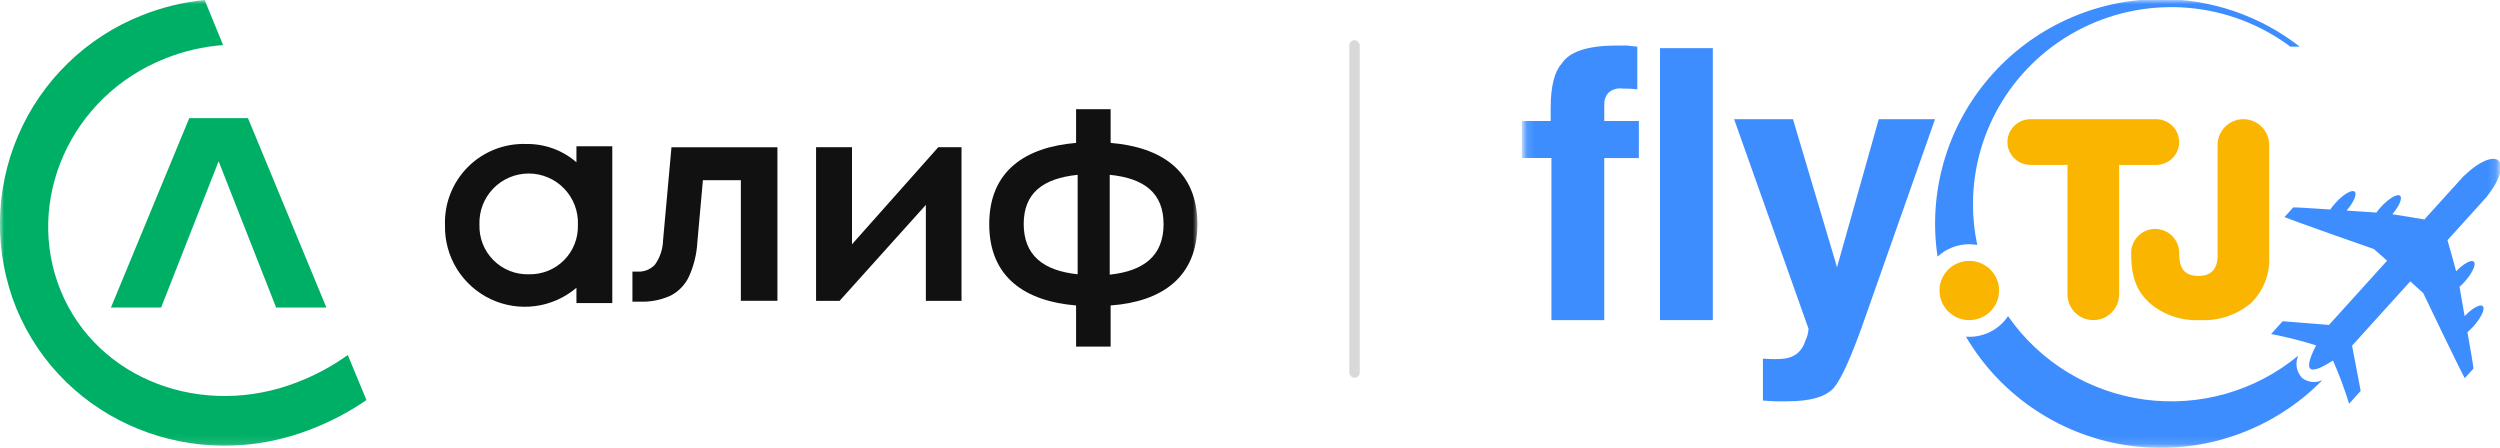 <svg width="307" height="55" viewBox="0 0 307 55" fill="none" xmlns="http://www.w3.org/2000/svg">
<mask id="mask0_2203_6317" style="mask-type:luminance" maskUnits="userSpaceOnUse" x="187" y="0" width="120" height="55">
<path d="M187.127 54.88H306.852V0H187.127V54.88Z" fill="white"/>
</mask>
<g mask="url(#mask0_2203_6317)">
<path d="M201.058 5.728L199.708 5.589H198.588C194.994 5.589 192.708 6.329 191.778 7.816C190.891 8.79 190.423 10.596 190.423 13.24V14.858H186.876V19.406H190.515V39.309H197V19.41H201.251V14.858H197.003V12.78C196.994 12.29 197.16 11.812 197.471 11.433C197.946 10.987 198.599 10.782 199.244 10.876C199.851 10.867 200.458 10.898 201.061 10.968V5.728H201.057L201.058 5.728Z" fill="#3D8DFF"/>
<path d="M203.85 5.913V39.309H210.334V5.913H203.85Z" fill="#3D8DFF"/>
<path d="M217.331 44.085L216.488 44.036V49.189C217.238 49.233 217.749 49.281 218.077 49.281H219.471C222.32 49.281 224.233 48.724 225.209 47.61C226.145 46.495 227.45 43.579 229.079 38.887L237.623 14.634H230.712L225.587 32.815L220.176 14.634H212.947L222.09 40.376C222.053 40.908 221.911 41.428 221.671 41.906C221.485 42.531 221.109 43.082 220.595 43.486C220.162 43.778 219.666 43.966 219.148 44.035C218.545 44.101 217.937 44.117 217.331 44.084V44.085H217.331Z" fill="#3D8DFF"/>
<path fill-rule="evenodd" clip-rule="evenodd" d="M265.343 -0.117C271.529 -0.126 277.54 1.933 282.408 5.728H281.253C273.877 0.22 264.005 -0.672 255.752 3.426C247.499 7.522 242.283 15.904 242.281 25.074C242.282 26.757 242.458 28.435 242.807 30.082C242.484 30.023 242.156 29.991 241.827 29.991C240.381 29.99 238.989 30.535 237.931 31.516C236.746 23.585 239.091 15.536 244.354 9.462C249.617 3.388 257.279 -0.108 265.342 -0.117H265.343H265.343ZM246.585 38.815C250.468 44.42 256.544 48.139 263.327 49.063C270.108 49.987 276.968 48.03 282.224 43.671C281.813 44.59 281.995 45.666 282.685 46.402C283.397 46.962 284.37 47.069 285.189 46.677C279.149 52.837 270.56 55.838 261.971 54.792C253.382 53.745 245.778 48.768 241.414 41.34C241.55 41.35 241.69 41.359 241.833 41.359C243.746 41.36 245.531 40.407 246.588 38.822L246.585 38.816L246.585 38.815Z" fill="#3D8DFF"/>
<path d="M245.487 35.673C245.487 37.681 243.849 39.31 241.829 39.31C239.808 39.31 238.17 37.681 238.17 35.673C238.17 33.664 239.808 32.036 241.829 32.036C243.849 32.036 245.487 33.664 245.487 35.673Z" fill="#F9B500"/>
<path d="M276.421 37.217C277.953 35.725 278.766 33.651 278.658 31.523V17.782C278.652 16.046 277.238 14.64 275.492 14.634C273.742 14.637 272.324 16.046 272.32 17.786V31.353C272.32 33.039 271.54 33.881 269.981 33.881C268.013 33.881 267.603 32.68 267.603 31.041C267.598 29.425 266.281 28.116 264.655 28.11C263.03 28.118 261.714 29.426 261.707 31.041C261.707 33.449 262.086 35.502 263.981 37.217C265.699 38.684 267.921 39.432 270.182 39.304C272.454 39.427 274.687 38.68 276.423 37.217L276.421 37.217Z" fill="#F9B500"/>
<path fill-rule="evenodd" clip-rule="evenodd" d="M253.891 20.169L253.799 20.251H249.336C247.778 20.247 246.515 18.992 246.51 17.443C246.518 15.895 247.78 14.642 249.336 14.638H264.783C266.338 14.644 267.598 15.896 267.604 17.443C267.6 18.99 266.34 20.245 264.783 20.251H260.321L260.229 20.207V36.158C260.223 37.898 258.807 39.306 257.057 39.311C255.309 39.305 253.894 37.897 253.89 36.158V20.169H253.89H253.891Z" fill="#F9B500"/>
<path d="M285.991 39.901C284.425 39.789 280.515 39.443 280.311 39.45C279.966 39.834 279.187 40.69 278.894 41.016C280.763 41.377 282.609 41.845 284.423 42.415C283.778 43.641 283.299 44.909 283.707 45.272C284.117 45.635 285.331 45.025 286.489 44.265C287.251 45.998 287.912 47.771 288.473 49.578L289.884 48.013C289.875 47.81 289.115 43.982 288.833 42.444L288.862 42.414C288.867 42.409 288.867 42.404 288.872 42.399C288.878 42.395 288.883 42.389 288.887 42.389L295.983 34.548C296.509 35.028 297.244 35.701 297.576 35.996C297.815 36.515 302.101 45.44 302.672 46.439C302.886 46.208 303.295 45.752 303.739 45.262C303.754 45.108 303.401 43.049 303.002 40.788C303.263 40.567 303.509 40.329 303.739 40.075C304.703 39.006 305.213 37.892 304.874 37.591C304.552 37.301 303.584 37.848 302.657 38.817C302.394 37.316 302.15 35.945 302.029 35.223C302.244 35.032 302.45 34.828 302.642 34.614C303.611 33.543 304.117 32.435 303.781 32.129C303.465 31.848 302.524 32.37 301.613 33.306C301.287 32.076 300.825 30.449 300.551 29.494L305.389 24.147C305.438 24.092 305.479 24.031 305.511 23.965C306.465 22.758 307.043 21.549 307.115 20.693V20.36C307.088 20.09 306.993 19.871 306.826 19.722C306.124 19.098 304.376 19.867 302.719 21.47C302.658 21.508 302.602 21.553 302.553 21.606L297.711 26.95C296.727 26.785 295.051 26.493 293.784 26.31C294.627 25.312 295.052 24.323 294.734 24.043C294.394 23.743 293.337 24.363 292.368 25.428C292.167 25.655 291.982 25.887 291.821 26.102C291.091 26.057 289.693 25.965 288.163 25.86C289.035 24.843 289.478 23.826 289.158 23.54C288.821 23.235 287.76 23.855 286.795 24.925C286.567 25.178 286.353 25.446 286.157 25.724C283.853 25.573 281.757 25.443 281.607 25.472C281.163 25.961 280.749 26.417 280.536 26.654C281.598 27.112 290.98 30.409 291.52 30.586C291.851 30.881 292.602 31.54 293.138 32.01L286.043 39.85L286.032 39.86L286.018 39.875L285.993 39.9V39.901L285.991 39.901Z" fill="#3D8DFF"/>
</g>
<mask id="mask1_2203_6317" style="mask-type:luminance" maskUnits="userSpaceOnUse" x="0" y="0" width="148" height="55">
<path d="M0 54.88H147.1V0H0V54.88Z" fill="white"/>
</mask>
<g mask="url(#mask1_2203_6317)">
<path d="M82.456 18.086L81.424 29.503C81.4 30.575 81.056 31.615 80.436 32.489C80.165 32.781 79.834 33.01 79.465 33.16C79.097 33.309 78.7 33.375 78.302 33.354H77.662V37.047H78.627C79.915 37.089 81.195 36.832 82.366 36.295C83.352 35.78 84.14 34.956 84.611 33.948C85.206 32.627 85.552 31.208 85.633 29.761L86.318 22.127H90.977V36.935H95.468V18.085H82.456L82.456 18.086Z" fill="#111111"/>
<path d="M100.213 18.075V36.948H103.098L113.696 25.159V36.948H118.075V18.075H115.223L104.626 29.998V18.075H100.213Z" fill="#111111"/>
<path d="M147.041 27.529C147.041 20.995 142.628 18.065 136.386 17.549V13.406H132.143V17.549C125.901 18.065 121.477 20.995 121.477 27.529C121.477 34.063 125.901 36.994 132.143 37.51V42.562H136.386V37.51C142.662 37.05 147.041 34.063 147.041 27.529ZM125.71 27.529C125.71 23.69 128.068 21.916 132.335 21.467V33.681C128.068 33.232 125.71 31.324 125.71 27.484V27.529V27.529ZM136.274 33.682V21.467C140.54 21.894 142.886 23.713 142.886 27.53C142.886 31.347 140.54 33.278 136.274 33.727V33.682V33.682Z" fill="#111111"/>
<path d="M70.787 17.962V19.927C69.077 18.443 66.878 17.643 64.613 17.682C63.291 17.637 61.973 17.864 60.743 18.349C59.511 18.835 58.393 19.568 57.458 20.505C56.524 21.441 55.791 22.559 55.307 23.79C54.822 25.022 54.597 26.34 54.645 27.662C54.604 29.55 55.11 31.41 56.101 33.017C57.093 34.624 58.528 35.911 60.232 36.721C61.939 37.533 63.842 37.834 65.714 37.589C67.587 37.344 69.349 36.563 70.787 35.34V37.216H75.189V17.962H70.787V17.962ZM64.984 33.68C64.178 33.71 63.374 33.573 62.624 33.28C61.872 32.986 61.188 32.541 60.616 31.973C60.043 31.404 59.593 30.725 59.295 29.976C58.996 29.227 58.854 28.424 58.877 27.618C58.842 26.802 58.973 25.988 59.26 25.224C59.548 24.46 59.987 23.762 60.552 23.172C61.118 22.582 61.795 22.113 62.546 21.793C63.297 21.472 64.106 21.307 64.923 21.307C65.739 21.307 66.547 21.472 67.297 21.793C68.048 22.113 68.727 22.582 69.291 23.172C69.856 23.762 70.297 24.46 70.584 25.224C70.872 25.988 71.002 26.802 70.967 27.618C70.993 28.414 70.856 29.208 70.566 29.95C70.276 30.692 69.838 31.368 69.278 31.935C68.717 32.502 68.048 32.95 67.31 33.249C66.573 33.549 65.78 33.696 64.984 33.681L64.984 33.68Z" fill="#111111"/>
<path d="M30.45 14.505H23.243L13.622 37.767H19.784L26.846 19.804L33.908 37.767H40.082L30.45 14.505Z" fill="#00AF66"/>
<path d="M42.711 43.593C40.835 44.939 38.799 46.044 36.649 46.882C24.973 51.508 11.951 46.669 7.46 35.712C2.969 24.755 8.582 11.81 20.302 7.174C22.571 6.27 24.963 5.717 27.398 5.535L25.13 0C22.491 0.262 19.902 0.893 17.44 1.875C14.052 3.212 10.962 5.206 8.349 7.744C5.737 10.281 3.653 13.312 2.218 16.66C0.784 20.008 0.027 23.607 -0.008 27.249C-0.042 30.89 0.644 34.503 2.014 37.879C7.829 51.9 23.973 58.378 38.332 52.653C40.684 51.738 42.92 50.555 45 49.127L42.709 43.592L42.711 43.593Z" fill="#00AF66"/>
</g>
<rect x="165.693" y="4.936" width="1.283" height="41.459" rx="0.642" fill="#D9D9D9"/>
</svg>
